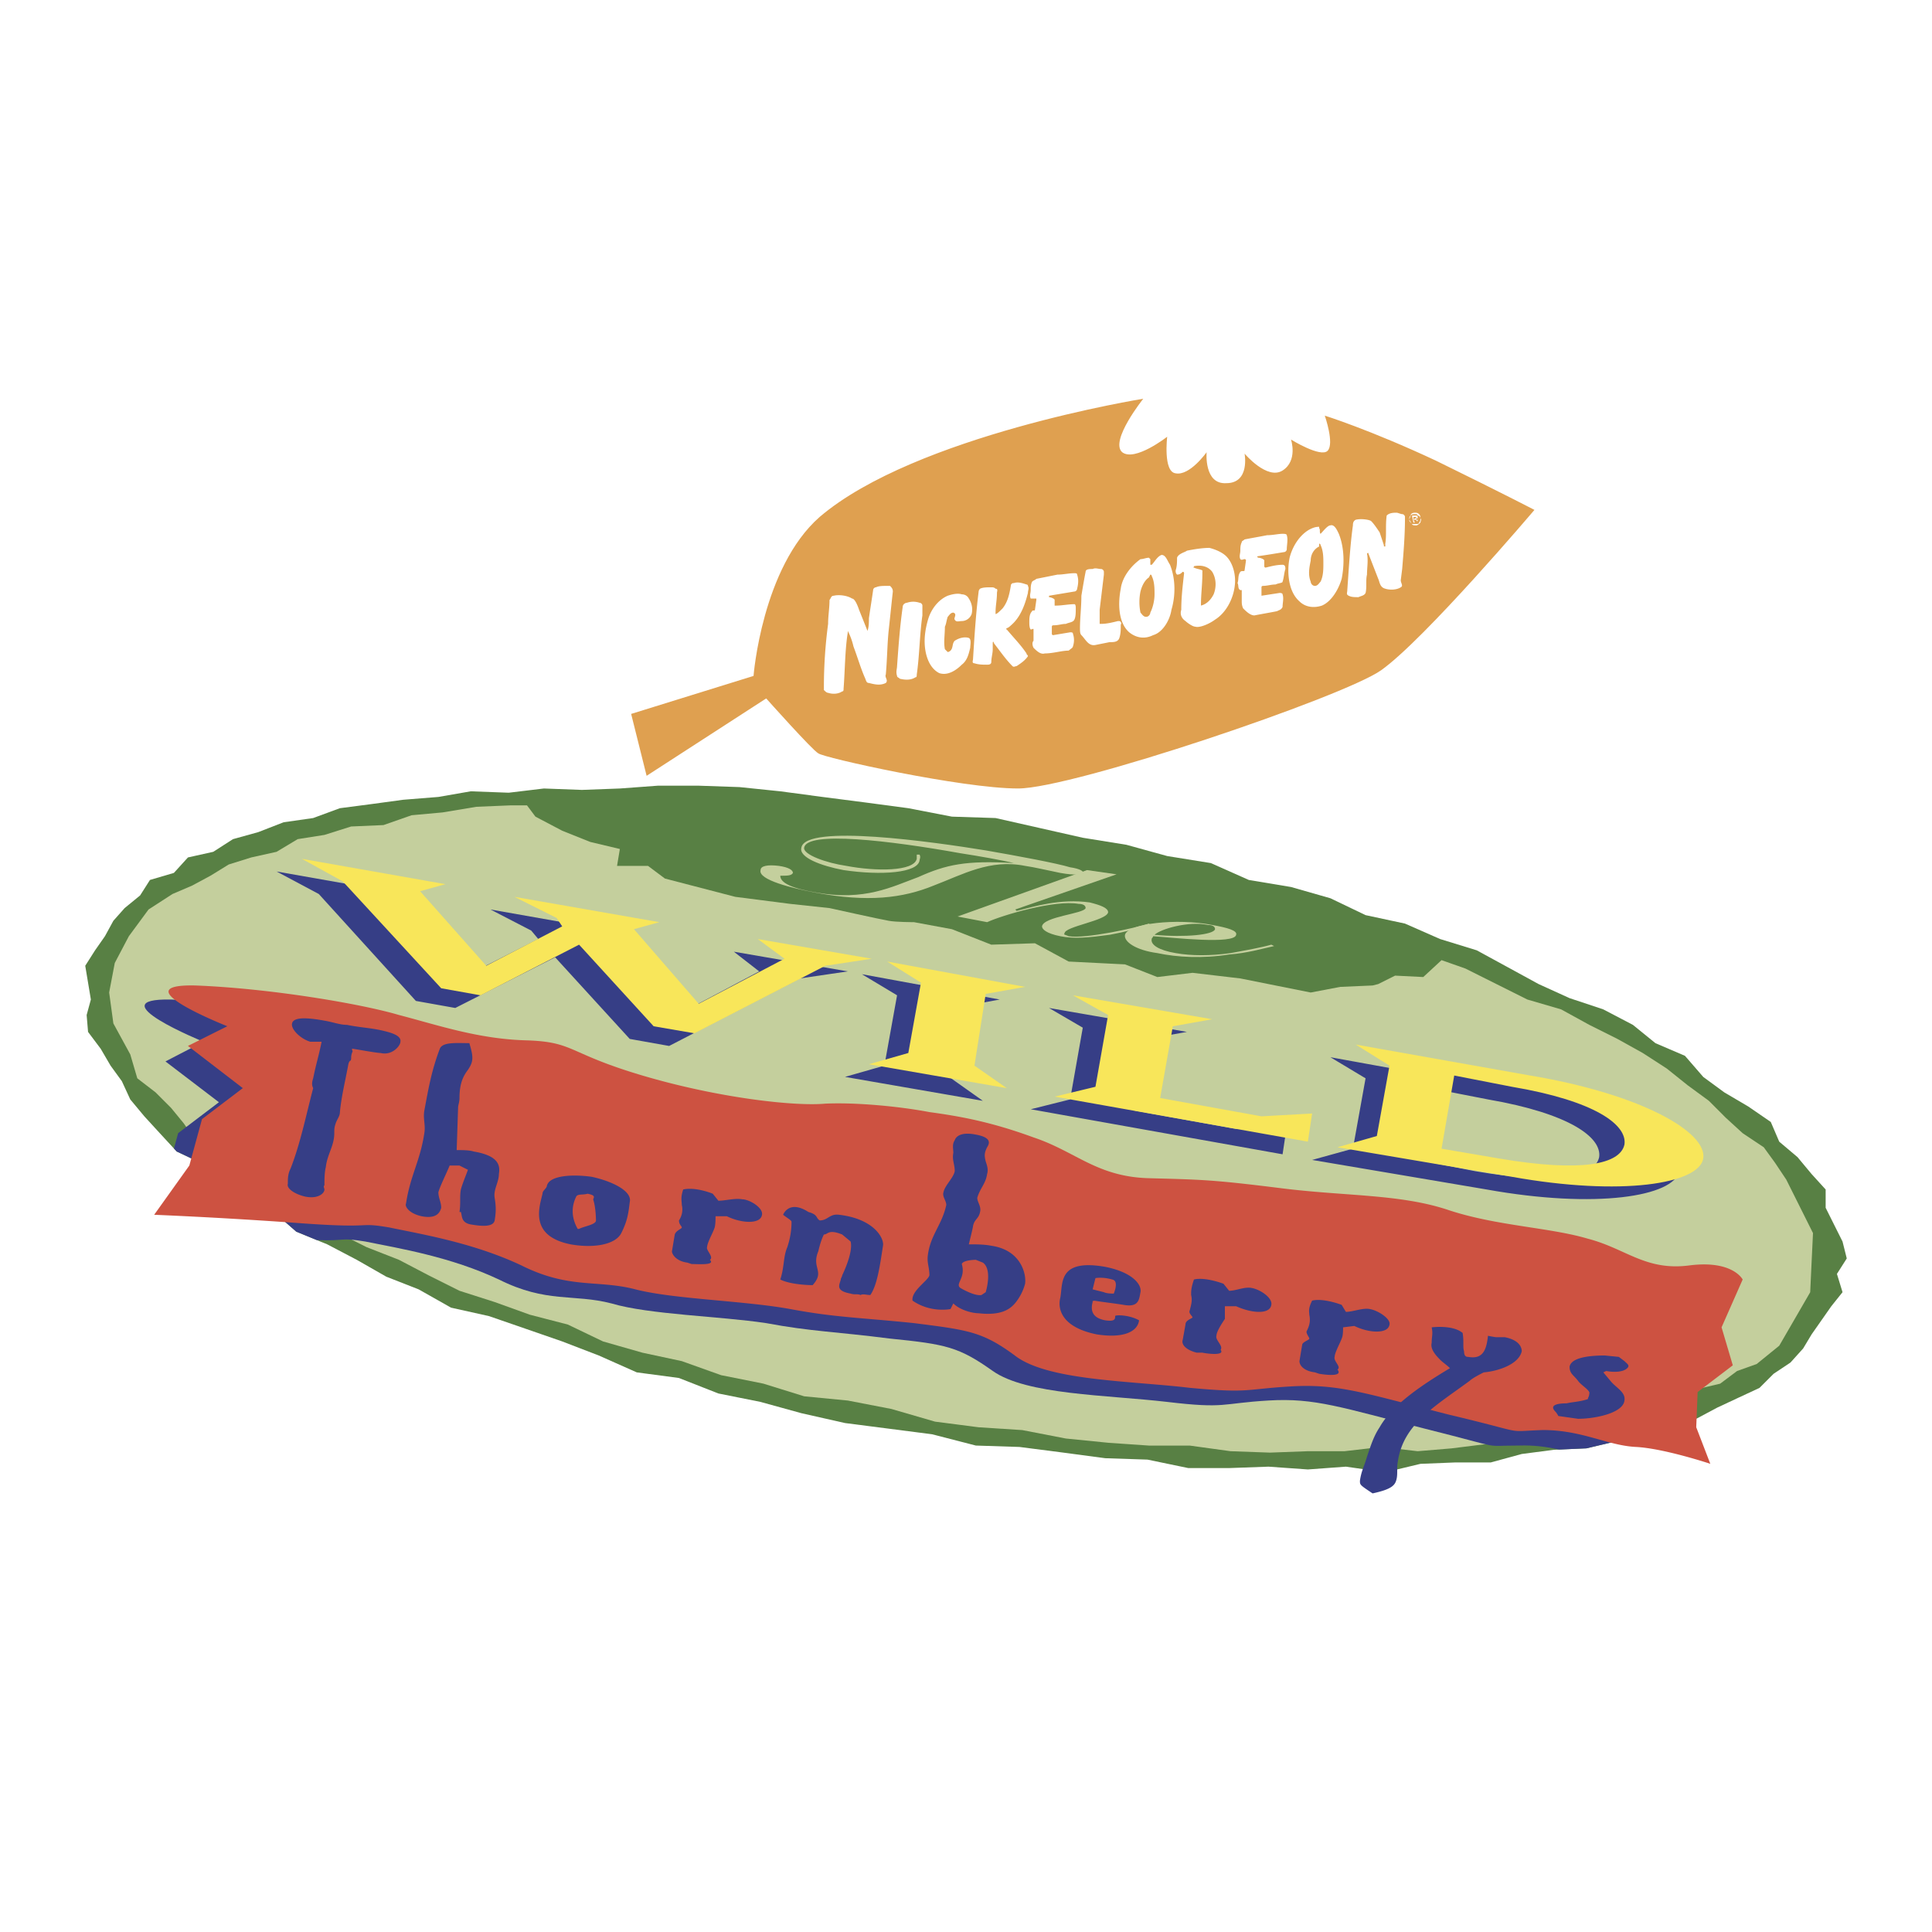 <svg xmlns="http://www.w3.org/2000/svg" width="2500" height="2500" viewBox="0 0 192.756 192.756"><g fill-rule="evenodd" clip-rule="evenodd"><path fill="#fff" d="M0 0h192.756v192.756H0V0z"/><path fill="#588044" d="M183.83 128.922l-1.121 1.402-.984 1.405-.983 1.404-.842 1.404-1.263 1.402-1.684 1.123-1.404 1.405-2.106.982-2.105.983-2.106 1.123-2.668.703-2.386.982-2.948.561-2.947.701-3.228.141-3.229.421-3.088.842h-3.509l-3.51.141-3.51.842-3.93-.561-3.791.279-3.929-.279-3.93.141h-4.072l-4.071-.844-4.211-.139-4.211-.562-4.351-.561-4.352-.14-4.352-1.123-4.351-.563-4.352-.56-4.351-.983-4.072-1.123-4.211-.844-3.93-1.543-4.212-.562-3.789-1.684-3.651-1.404-3.649-1.264-3.649-1.261-3.791-.844-3.229-1.824-3.228-1.264-2.948-1.684-2.948-1.545-3.088-1.263-2.246-1.965-2.667-1.404-2.246-1.825-2.106-1.545-2.667-1.261-1.684-1.826-1.544-1.684-1.404-1.686-.842-1.824-1.123-1.545-.983-1.683-1.263-1.684-.141-1.685.421-1.545-.28-1.684-.281-1.685.982-1.543.983-1.404.843-1.544 1.123-1.264 1.544-1.263.982-1.544 2.387-.702 1.403-1.544 2.527-.562 1.965-1.263 2.527-.702 2.526-.982 2.949-.422 2.667-.982 3.228-.422 3.089-.42 3.509-.281 3.228-.562 3.791.14 3.509-.421 3.79.141 3.79-.141 3.79-.28h4.071l4.071.14 4.071.421 4.211.562 4.352.561 4.211.562 4.351.842 4.352.14 4.352.983 4.351.983 4.352.702 4.07 1.123 4.352.701 3.791 1.685 4.211.702 3.929 1.123 3.51 1.684 3.93.843 3.51 1.544 3.65 1.123 3.088 1.683 3.088 1.686 3.088 1.404 3.369 1.123 2.949 1.543 2.246 1.824 2.947 1.264 1.825 2.105 2.105 1.545 2.387 1.405 2.246 1.543.842 1.966 1.826 1.543 1.402 1.686 1.404 1.543v1.824l.842 1.686.842 1.683.422 1.686-.982 1.543.56 1.826z"/><path d="M180.742 125.973l.141-2.947-1.543-3.088-1.123-2.246-1.123-1.684-1.123-1.545-2.105-1.404-1.686-1.543-1.684-1.686-2.105-1.543-2.107-1.686-2.385-1.543-2.527-1.404-2.807-1.404-2.809-1.543-3.369-.984-3.088-1.543-3.088-1.545-2.387-.842L142 97.479l-2.809-.141-1.684.842-.562.141-3.229.141-2.947.561-7.02-1.404-4.771-.561-3.51.422-3.229-1.264-5.615-.282-3.369-1.824-4.352.14-3.93-1.544-3.79-.702s-1.825 0-2.526-.14c-.843-.141-5.896-1.264-5.896-1.264l-3.93-.421-5.475-.702-7.019-1.825-1.685-1.263h-3.089l.281-1.685-2.948-.702-2.808-1.123-2.667-1.403-.842-1.123h-1.685l-3.369.14-3.369.562-3.088.281-2.808.982-3.229.141-2.663.841-2.668.421-2.105 1.264-2.526.562-2.247.702-1.825 1.123-1.825.982-1.965.842-2.387 1.544-1.965 2.667-1.404 2.667-.561 2.947.421 3.088 1.685 3.088.702 2.387 1.825 1.404 1.544 1.545 1.264 1.543 1.263 1.826 1.965 1.543 2.527 1.264 2.105 1.684 2.527 1.404 2.246 1.686 2.807 1.543 2.808 1.404 3.229 1.264 2.948 1.543 3.088 1.545 3.509 1.123 3.51 1.264 3.79.982 3.51 1.684 3.93 1.123 3.931.842 3.931 1.404 4.211.842 4.071 1.264 4.352.422 4.352.842 4.352 1.264 4.351.561 4.352.281 4.352.842 4.213.422 4.07.281h4.07l4.07.561 3.932.141 3.789-.141h3.65l3.65-.42 3.648.42 3.369-.281 3.369-.42 3.088-.562 2.949-.42 2.947-.703 2.807-.561 2.809-.281 2.387-.982 2.525-.561 1.545-1.404 2.387-.562 1.684-1.262 1.965-.703 2.246-1.824 1.545-2.668 1.543-2.666.137-2.953z" fill="#c4cf9d"/><path fill="#363e86" d="M45.422 100.566l9.967-5.054 7.44 8.142 3.93.701 13.055-6.738 4.772-.701-11.37-1.965 2.527 1.965-8.984 4.773-6.597-7.58 3.088-.843-14.318-2.526 4.07 2.105.703.843-8.283 4.21-6.597-7.44 3.088-.982-14.318-2.526 4.211 2.245 9.686 10.668 3.93.703zM85.991 97.197l3.509 2.106-1.264 7.017-3.93 1.123 13.756 2.387-3.368-2.387 1.263-7.017 3.789-.703-13.755-2.526zM128.383 112.357l-5.053.282-10.107-1.827 1.263-7.158 3.93-.701-13.756-2.387 3.369 1.965-1.263 7.158-3.93.983 25.127 4.492.42-2.807zM141.438 115.727l1.264-7.16 5.756 1.123c8.141 1.404 11.369 3.791 11.09 5.756-.422 1.965-4.211 2.807-12.354 1.404l-5.756-1.123zm-10.528 0l17.406 2.947c10.949 1.965 18.67.701 19.23-1.824.422-2.668-6.316-7.02-17.125-8.984-4.352-.701-11.51-1.264-11.51-1.264l-6.178-1.123 3.51 2.105-1.264 7.02-4.069 1.123zM17.067 99.723c7.44.281 16.564 1.826 20.354 2.949 3.79.982 7.861 2.387 12.774 2.525 4.773.141 3.931 1.264 11.511 3.51s15.16 3.088 18.249 2.809c3.088-.141 7.58.279 10.528.842 2.948.42 6.176.982 10.389 2.527 4.07 1.402 6.316 3.93 11.369 4.07 5.193.141 6.316.141 13.055.982s12.072.701 16.986 2.246c4.912 1.545 9.965 1.824 13.756 2.807 3.93.982 5.756 3.229 10.107 2.668 4.352-.562 5.475 1.404 5.475 1.404l-2.246 4.771 1.123 3.791-3.51 2.666-.076 1.875-.346.092-2.387.982-2.947.561-2.947.701-2.742.121c-1.197-.264-2.506-.453-3.996-.4-3.93 0-.982.42-9.404-1.686-8.283-2.105-10.949-3.088-15.582-2.807-4.773.281-4.211.842-10.107.141-6.035-.703-14.037-.703-17.406-3.088-3.369-2.387-4.632-2.668-10.247-3.23-5.475-.701-7.861-.701-12.353-1.543-4.632-.701-11.651-.842-15.441-1.965-3.791-.982-6.458 0-11.23-2.387-4.772-2.246-9.826-3.088-13.336-3.791-2.589-.432-1.863-.031-4.829-.143l-2.049-.84-2.246-1.965-2.667-1.404-2.246-1.824-2.105-1.545-2.667-1.262-.276-.299.417-1.527 4.07-3.088-5.334-4.07 3.79-1.965c-.003.002-10.671-4.35-3.231-4.211z"/><path fill="#f8e65a" d="M47.949 99.303l9.826-5.054 7.44 8.142 4.071.701 13.054-6.738 4.633-.701-11.37-1.965 2.667 1.965-8.563 4.492-6.457-7.44 2.527-.702-14.459-2.527 4.211 2.106.561.842-7.58 3.93-6.597-7.439 2.527-.702-14.318-2.527 4.07 2.246L44.019 98.6l3.93.703zM88.517 95.933l3.369 2.106-1.263 7.02-3.931 1.121 13.757 2.386-3.228-2.246 1.123-7.158 3.929-.701-13.756-2.528zM130.91 111.094l-5.053.281-10.107-1.826 1.264-7.158 3.929-.702-13.896-2.386 3.51 1.965-1.264 7.16-4.072.982 25.267 4.492.422-2.808zM143.824 114.604l1.264-7.299 5.756 1.123c8.281 1.402 11.51 3.789 11.229 5.754-.42 1.965-4.211 2.809-12.492 1.404l-5.757-.982zm-10.386-.141l17.406 2.947c10.949 1.965 18.67.703 19.09-1.824.422-2.668-6.316-6.457-17.266-8.281l-17.406-3.09 3.369 2.105-1.264 7.02-3.929 1.123z"/><path d="M91.746 85.265c.141.281 0 .421 0 .562-.14 1.263-3.79 1.544-7.58.982-2.246-.421-4.492-1.263-4.211-2.246.421-2.386 13.195-.562 18.389.281 3.229.562 7.018 1.264 8.422 1.685.982.141 1.404.421 1.264.562 0 .14-.701.281-2.246 0-1.404-.281-2.527-.562-3.51-.702-3.51-.702-6.176.842-9.124 1.965-3.088 1.264-6.598 1.685-11.792.702-2.246-.421-5.755-1.264-5.475-2.246 0-.421.702-.562 1.825-.421.982.14 1.403.421 1.403.702-.14.281-.561.281-1.263.281 0 .702 1.123 1.263 3.649 1.685 4.772.842 7.439-.562 10.107-1.544 2.807-1.264 4.772-1.685 9.545-1.404-1.123-.281-3.51-.702-5.334-.983-7.019-1.263-15.3-2.246-15.582-.562-.14.702 2.246 1.544 4.211 1.825 2.948.562 6.738.562 7.019-.702v-.421h.283v-.001z" fill="#c4cf9d"/><path d="M95.536 91.441l12.916-4.632 2.947.421-10.107 3.51.141.14c1.684-.421 4.352-1.263 7.299-.842 1.123.281 1.826.562 1.826.982-.141.843-4.352 1.404-4.352 2.106-.141.14.139.14.42.281 1.686.281 6.738-.842 8.002-1.263l.141.14c-.982.281-2.527.702-4.072.982-2.105.281-3.508.421-4.912.141s-1.824-.702-1.824-.982c.139-.983 4.211-1.264 4.352-1.825 0-.281-.281-.421-.703-.421-2.387-.421-7.58 1.123-9.123 1.825l-2.951-.563z" fill="#c4cf9d"/><path d="M121.225 92.705c-.141.561-2.949.842-6.037.561.562-.561 3.369-1.403 5.334-.982.421 0 .703.14.703.421zm5.615 1.544c-.982.281-2.527.562-4.072.842-1.965.28-3.93.28-5.475 0-1.684-.281-2.525-.842-2.385-1.404 0-.14.141-.14.141-.281 1.965.141 8.141.842 8.281-.141.141-.421-.842-.702-2.387-.982-3.51-.702-8.422-.14-8.703.982-.141.702 1.123 1.544 3.229 1.825 1.965.421 4.492.562 7.16.14 1.824-.14 3.229-.562 4.49-.842l-.279-.139z" fill="#c4cf9d"/><path d="M19.453 98.32c7.44.279 16.564 1.824 20.354 2.947 3.79.982 7.861 2.387 12.634 2.527 4.913.141 4.071 1.264 11.651 3.51 7.581 2.244 15.161 3.088 18.249 2.807 3.089-.141 7.44.281 10.388.842 3.088.422 6.176.982 10.387 2.527 4.213 1.404 6.318 3.93 11.512 4.07s6.316.141 13.055.982c6.598.842 12.072.562 16.984 2.246 4.773 1.545 9.967 1.686 13.758 2.809 3.789.982 5.754 3.229 10.107 2.666 4.35-.561 5.334 1.404 5.334 1.404l-2.105 4.771 1.121 3.791-3.508 2.668-.141 3.508 1.404 3.65s-4.633-1.545-7.441-1.684c-2.807-.141-5.334-1.686-9.264-1.686-4.07.141-1.123.422-9.406-1.543-8.281-2.107-10.949-3.09-15.721-2.809-4.773.281-4.07.701-10.107.141-5.896-.701-13.896-.701-17.266-3.088-3.369-2.527-4.773-2.668-10.248-3.369-5.475-.562-7.861-.562-12.353-1.404-4.633-.842-11.651-.982-15.441-1.965s-6.598 0-11.37-2.387c-4.773-2.246-9.826-3.088-13.195-3.789-3.369-.562-1.123.141-8.844-.422a489.049 489.049 0 0 0-14.599-.842l3.509-4.914 1.263-4.631 4.071-3.09-5.475-4.211 3.93-1.965c.002.004-10.667-4.207-3.227-4.067z" fill="#cd5241"/><path d="M162.072 139.73c.141-.842-.842-1.264-1.402-1.965l-.703-.844.281-.139c.703.139 1.686.139 2.105-.281.281-.281 0-.422-.281-.703l-.561-.42-1.404-.141c-1.824 0-3.369.281-3.51 1.123 0 .701.422.842.844 1.404.279.42 1.262.982 1.123 1.262 0 .281-.141.422-.141.562-.842.281-1.545.281-2.105.422-.844 0-1.826.139-1.123.842 0 0 .141.141.279.422l1.967.279c1.684.002 4.493-.559 4.631-1.823zM151.826 134.816c0-.42-.281-1.123-1.686-1.402h-.842c-.141 0-.842-.141-.842-.141-.141 1.264-.422 2.387-1.965 2.105-.141 0-.422 0-.422-.562-.141-.42 0-.982-.141-1.824-.982-.842-3.088-.562-3.088-.562.141.703 0 .844 0 1.545-.141.562.281 1.123.842 1.686.281.279.703.561.982.842-2.807 1.684-5.754 3.648-7.018 5.895-.562.844-.842 1.686-1.264 2.949-.281.982-.562 1.402-.701 2.387 0 .42 0 .42 1.262 1.262 1.967-.42 2.246-.842 2.387-1.402.141-.562 0-1.123.141-1.826.562-3.648 3.51-5.334 7.158-8 .281-.281 1.125-.703 1.404-.844 1.547-.141 3.512-.844 3.793-2.108zM138.631 132.15c.141-.562-1.123-1.404-1.965-1.545-.703-.141-1.686.281-2.387.281l-.422-.701s-1.824-.703-2.947-.422c-.422.842-.281 1.123-.281 1.404.141.701 0 1.123-.281 1.684 0 .281.281.562.281.701 0 .141-.561.281-.701.562l-.281 1.684c0 .422.422.984 1.545 1.123l.42.141c.842.141 2.387.281 1.826-.42.42-.281-.422-.844-.281-1.264 0-.422.561-1.404.701-1.826.141-.279.141-.842.141-1.123l1.123-.139c1.403.702 3.368.843 3.509-.14zM126.84 130.186c.139-.703-1.123-1.545-1.967-1.686-.701-.141-1.543.281-2.244.281l-.562-.701s-1.824-.703-2.947-.422c-.281.842-.281 1.123-.281 1.545.141.561 0 .982-.141 1.543-.141.281.281.562.281.701-.141.141-.703.281-.703.703l-.279 1.543c-.141.422.279.984 1.402 1.264h.562c.701.141 2.246.281 1.824-.279.281-.422-.561-.984-.42-1.404 0-.422.561-1.264.842-1.686v-1.264h1.123c1.543.703 3.369.844 3.51-.138zM88.096 124.289c.14-.701-.843-2.668-4.352-3.088-.982-.141-1.123.561-1.965.561-.421-.279-.14-.561-1.123-.842-1.965-1.264-2.527.281-2.527.281.562.42.842.561.842.701 0 .842-.14 1.686-.421 2.527-.421.982-.281 1.965-.702 3.229 1.123.561 3.228.561 3.228.561 1.263-1.402-.14-1.684.562-3.369.14-.561.281-1.121.562-1.684.421 0 .421-.561 1.825 0l.843.701c.28 1.123-.843 3.369-.843 3.369 0 .141-.14.281-.14.422-.141.561-.562 1.123.983 1.404.421.141.702 0 .982.141.281-.141.562 0 .982 0 .703-.984.983-3.09 1.264-4.914zM76.024 121.201c.14-.703-1.264-1.545-1.965-1.545-.702-.141-1.685.141-2.386.141l-.562-.701s-1.685-.703-2.948-.422c-.28.842-.14 1.123-.14 1.545.14.561 0 1.123-.281 1.543 0 .422.281.562.281.703s-.562.279-.702.701l-.281 1.684c0 .281.421.984 1.544 1.123l.421.141c.702 0 2.386.141 1.825-.42.421-.281-.421-.982-.281-1.264 0-.422.562-1.404.702-1.824.14-.281.14-.984.14-1.264h1.123c1.404.701 3.369.842 3.51-.141zM49.353 121.762c.141-.842.141-1.402 0-2.246-.14-.842.421-1.543.421-2.385.14-.844 0-1.826-2.527-2.246-.421-.141-1.123-.141-1.684-.141l.14-4.211c0-.281.14-.562.14-.984 0-1.543.421-2.244.842-2.807.562-.842.562-1.264.141-2.668-1.263 0-2.667-.139-2.948.562-.843 2.246-1.123 3.93-1.544 6.176-.14.844.14 1.404 0 2.246-.421 2.809-1.404 4.211-1.825 7.02-.141.281.281.982 1.544 1.264 1.404.279 1.825-.281 1.965-.844 0-.561-.281-.982-.281-1.543.141-.562.842-1.965 1.123-2.668h.982l.842.422c-.14.422-.561 1.404-.702 1.965-.141.701 0 1.404-.141 2.246h.141c.141.422 0 1.123 1.123 1.264.844.14 2.107.281 2.248-.422zM62.829 119.938c.281-1.123-1.825-2.105-3.79-2.527-1.965-.279-4.352-.141-4.492.982-.14.281-.421.422-.421.703-.281 1.264-1.404 4.211 2.808 5.053 2.386.422 4.492 0 5.053-1.123s.701-1.825.842-3.088zm-3.37 1.824c0 .422-1.123.562-1.684.844h-.141c-.562-.984-.702-2.107-.14-3.23.14-.279.702-.139 1.123-.279.702.141.702.279.562.561.28.84.28 2.104.28 2.104zM102.273 128.08c.141-.984-.42-3.369-3.369-3.791-.701-.141-1.543-.141-2.246-.141 0 0 .421-1.684.421-1.824.141-.703.561-.703.701-1.404.141-.561-.279-.982-.279-1.404.279-.982.842-1.402.982-2.385.139-.422 0-.844-.141-1.264-.141-.562-.141-.842.141-1.404.279-.422.42-.982-1.123-1.264-1.405-.281-1.966.141-2.106.562-.281.42-.14.842-.14 1.264-.141.701.14 1.121.14 1.824-.14.701-.982 1.402-1.123 2.105-.141.42.28.842.28 1.264-.421 1.965-1.544 2.947-1.825 4.912-.14.842.141 1.264.141 2.105-.141.562-1.825 1.545-1.685 2.527 1.825 1.264 3.791.842 3.791.842l.281-.561c.702.701 1.965.982 2.526.982 2.527.281 3.369-.562 3.932-1.404a5.1 5.1 0 0 0 .701-1.541zm-3.929.842l-.422.281c-.701.139-2.105-.703-2.105-.703-.562-.42.562-.982.14-2.387.141-.42 1.405-.42 1.405-.42l.701.279c.982.704.281 2.95.281 2.95zM113.645 131.729c-.982-.561-2.387-.561-2.387-.42 0 .279 0 .561-.982.42-1.545-.281-1.404-1.264-1.264-1.824 0-.281 0 0 .141-.141.842.141 2.105.281 2.947.422 1.545.279 1.545-.562 1.686-1.264.141-.703-.703-1.967-3.51-2.527-4.773-.842-4.211 1.686-4.492 3.088-.281 1.123.141 2.947 3.65 3.65 2.666.42 4.07-.281 4.211-1.404zm-2.528-2.667c-.141 0-.701 0-.982-.141l-1.123-.281.281-1.123s.701-.141 1.684.141c.703.141.14 1.404.14 1.404zM39.948 103.936c.141-.703-1.263-.982-1.825-1.123-1.264-.281-2.106-.281-3.509-.562-.702 0-1.404-.281-2.246-.42-1.544-.281-3.088-.422-3.229.279-.141.562.842 1.545 1.825 1.826h1.123c-.281 1.402-.562 2.244-.842 3.648-.141.422-.141.703 0 .982-.702 2.668-1.264 5.475-2.246 8.002-.281.562-.281.982-.281 1.545-.14.42.562.982 1.685 1.262 1.263.281 1.965-.279 1.965-.701 0-.141-.141-.281 0-.422 0-.561 0-1.262.141-1.824.14-1.264.842-2.105.842-3.369 0-.42 0-.561.141-.982.14-.42.421-.701.421-1.123.141-1.543.562-3.229.842-4.773.14-.561.281-.139.281-.701 0 0 0-.281.14-.561 0-.141-.14-.281 0-.281.141 0 2.387.422 2.808.422 1.121.278 1.964-.705 1.964-1.124z" fill="#363e86"/><path d="M62.969 71.228l12.212-3.791s.842-10.809 6.597-15.862c9.546-8.142 32.286-11.792 32.286-11.792s-3.369 4.211-2.105 5.334c1.264.982 4.492-1.544 4.492-1.544s-.42 3.51.842 3.65c1.404.281 3.09-2.105 3.09-2.105s-.281 3.229 1.965 3.088c2.387 0 1.824-2.948 1.824-2.948s2.246 2.667 3.791 1.685c1.543-.982.842-3.088.842-3.088s2.947 1.825 3.648 1.123c.703-.702-.279-3.51-.279-3.51s4.492 1.404 11.09 4.492c6.598 3.229 9.826 4.913 9.826 4.913s-10.949 12.914-15.301 16.002c-3.791 2.667-30.742 11.792-36.217 11.792-5.616 0-19.512-3.088-19.934-3.51-.562-.28-5.194-5.475-5.194-5.475l-11.932 7.721-1.543-6.175z" fill="#dfa050"/><path d="M84.586 63.086c-.28 1.685-.28 3.79-.421 5.615 0 .141 0 .281-.141.281-.421.281-.982.281-1.403.141-.141 0-.281-.141-.421-.281v-.281c0-2.105.14-4.211.421-6.317 0-.842.14-1.544.14-2.386.14-.14.14-.421.421-.421.562-.14 1.404 0 1.825.281.281 0 .562.702.702 1.123l.842 2.105c.141-.421.141-.842.141-1.263.14-.982.281-1.825.421-2.808 0-.14.14-.28.281-.28.281-.141.702-.141 1.123-.141h.281c.14.141.281.281.281.562-.141 1.263-.281 2.667-.421 3.93-.141 1.404-.141 2.808-.281 4.352-.14.28.281.562 0 .842-.562.281-1.123.141-1.684 0-.281 0-.281-.28-.421-.562-.421-.982-.702-1.965-1.123-3.088a6.749 6.749 0 0 0-.562-1.544c-.001-.001-.001-.001-.001.14zM137.508 57.752c.141.281.141.842.701.982.422.14 1.123.14 1.545-.14.281-.141 0-.421 0-.702l.141-1.123c.141-1.685.279-3.369.279-5.053v-.141c0-.14-.139-.281-.279-.281s-.422-.14-.562-.14c-.281 0-.701 0-.982.281-.141.982 0 1.965-.141 2.807v.281c-.141 0-.141 0-.141-.14l-.42-1.263c-.281-.421-.562-.842-.842-1.123-.141-.141-.984-.281-1.545-.141-.281.141-.281.421-.281.562-.279 1.965-.42 4.492-.561 6.457 0 .281-.141.421.141.562.279.141.561.141.982.141.279-.141.561-.141.701-.421.141-.562 0-1.264.141-1.825 0-.702.141-1.404 0-2.105 0 0 .141-.141.141 0l.982 2.525zM109.854 56.769c.141 0 .281.141.281.281v.281l-.422 3.509v1.404h.141c.562 0 1.123-.141 1.686-.281.141 0 .279 0 .279.14.141 0 0 .141 0 .281 0 .421 0 .842-.139 1.263-.141.421-.562.421-.984.421l-1.402.281c-.703.141-.982-.562-1.404-.982-.141-.141-.141-.421-.141-.702 0-.982.141-2.105.141-3.229.141-.842.281-1.684.422-2.386 0-.281.42-.281.701-.281.28-.141.561 0 .841 0zM100.449 62.665c-.141.141 0 .141 0 .141.701.842 1.404 1.544 1.965 2.387 0 .14.141.14.141.28-.281.421-.701.702-1.123.983-.141 0-.281.14-.422 0-.701-.702-1.264-1.544-1.824-2.246-.141-.421-.141 0-.141 0v.562c0 .421-.141.842-.141 1.263 0 .281-.281.281-.42.281-.422 0-.844 0-1.264-.14-.281 0-.141-.281-.141-.421.141-2.247.281-4.492.561-6.738 0 0 0-.141.141-.281.281-.14.703-.14 1.123-.14.141 0 .281 0 .422.14.281 0 .141.281.141.421 0 .702-.141 1.263-.141 1.965v.141c.141 0 .42-.281.701-.562.562-.702.703-1.544.844-2.387.139-.14.139-.14.279-.14.422-.14.842 0 1.264.14 0 0 .141 0 .141.141.141.281 0 .421 0 .702-.281 1.123-.701 2.386-1.684 3.229 0-.002-.281.279-.422.279zM105.082 63.367l1.684-.281c.141 0 .281 0 .281.14.141.421.141.842 0 1.264 0 .141-.281.281-.422.421-.701 0-1.543.281-2.387.281-.42.14-.842-.281-1.123-.562-.139-.281-.139-.562 0-.702v-1.123c0-.141-.139 0-.279 0-.141-.141-.141-.562-.141-.702 0-.421 0-.842.281-1.123 0-.14.279 0 .279-.14l.141-.982v-.14h-.561c-.141-.281 0-.562 0-.843 0-.28 0-.562.141-.842.139-.141.279-.141.42-.281l2.105-.421c.562 0 1.123-.141 1.686-.141.141 0 .279 0 .279.141.141.421.141.842 0 1.404 0 .14-.139.281-.279.281l-2.527.421v.141c.141 0 .561.141.561.281v.562h.141c.562 0 1.264-.141 1.826-.141.141 0 .141.281.141.421 0 .421 0 .842-.141 1.123-.141.28-.562.28-.844.421-.42 0-.701.141-1.262.141 0 0-.141 0-.141.14v.702c0-.002 0 .139.141.139zM96.659 59.717c.281.421.421.982.281 1.544a1.057 1.057 0 0 1-.983.702c-.28 0-.561.14-.702-.14-.14-.141.281-.562-.14-.702-.281 0-.421.281-.562.421-.141.421-.141.702-.281.983 0 .842-.14 1.544 0 2.246l.281.281s.141 0 .281-.141c.281-.28.14-.702.421-.982.421-.281.983-.421 1.404-.281.281.141.141.702.141.983-.141.562-.281 1.263-.843 1.684-.561.562-1.403 1.123-2.246.842-.842-.421-1.263-1.403-1.404-2.386-.14-.983 0-1.965.281-2.948.281-.983.983-1.965 1.965-2.387.421-.14.982-.28 1.403-.14.282 0 .562.14.703.421zM91.746 60.138c.141 0 .281.14.281.281v.982c-.281 1.965-.281 3.931-.561 5.896 0 .14 0 .28-.141.28-.421.281-.983.281-1.544.141-.14-.141-.281-.141-.281-.281-.14-.421 0-.702 0-.982.141-1.965.281-3.931.562-5.896 0-.281.281-.421.421-.421.42-.14.842-.14 1.263 0zM122.348 55.505c.701.702.982 1.966.842 2.948-.141 1.264-.842 2.667-1.965 3.369-.562.421-1.545.842-1.965.702-.281 0-.844-.421-.984-.562-.42-.281-.561-.702-.42-1.123 0-1.263.141-2.386.281-3.65 0 0 0-.14-.141-.14-.141.14-.281.281-.562.281-.141-.141-.141-.281-.141-.421.141-.421.141-.843.141-1.264.141-.421.842-.562.982-.702.703-.14 1.545-.28 2.246-.28.563.141 1.264.421 1.686.842zm-3.229.983c0 .14-.141.14 0 .14.279.141.561.141.842.281v.28c0 1.123-.141 2.106-.141 3.088v.141c.562-.141.982-.562 1.264-1.123.281-.702.281-1.544-.141-2.246-.422-.561-1.123-.701-1.824-.561z" fill="#fff"/><path d="M114.768 55.787v.562h.141c.279-.281.561-.843.982-.983.42 0 .561.562.842.983.561 1.404.561 3.088.141 4.492-.141.983-.842 2.246-1.824 2.527-.844.421-1.686.28-2.387-.281-1.123-.983-1.123-2.948-.844-4.352.141-1.123.982-2.246 1.967-2.948.279 0 .561-.141.842-.141l.14.141zm.42 3.509c0-.562 0-1.263-.279-1.825 0 0 0-.141-.141-.141l-.141.281c-.422.281-.701.842-.842 1.404a5.29 5.29 0 0 0 0 2.105c.141.141.279.421.561.421s.422-.28.422-.421c.281-.561.42-1.263.42-1.824zM125.857 59.436l1.824-.28s.281 0 .281.14c.141.421 0 .842 0 1.263-.141.281-.281.281-.562.421-.701.141-1.543.281-2.246.421-.42 0-.842-.421-1.123-.702-.141-.281-.141-.562-.141-.702v-1.123h-.141c-.279-.14-.139-.421-.279-.702.141-.421 0-.702.279-1.123.141-.14.422 0 .422-.14l.141-.983s0-.14-.141-.14-.281.14-.422 0c-.139-.281 0-.562 0-.843 0-.28 0-.561.141-.842 0-.141.141-.141.281-.281.701-.14 1.545-.281 2.246-.421.561 0 1.123-.14 1.545-.14.141 0 .42 0 .42.14.141.421 0 .983 0 1.404 0 .14-.141.281-.279.281-.844.141-1.686.281-2.668.421 0 0 0 .141.141.141s.561.141.561.281v.562s0 .14.141.14c.562-.14 1.123-.28 1.686-.28.279 0 .279.28.279.421-.139.421-.139.842-.279 1.264 0 .14-.422.14-.703.28-.42 0-.842.141-1.264.141 0 0-.139 0-.139.141v.84h-.001zM131.611 52.698c.141.14 0 .421.141.562 0 .14 0 0 0 0 .281-.281.701-.842.982-.842.422-.14.703.562.842.842.562 1.404.562 3.088.281 4.492-.281.982-.982 2.246-1.965 2.667-.842.281-1.684.14-2.246-.421-1.123-.982-1.264-2.948-.982-4.352.281-1.123.982-2.246 1.965-2.808.281-.14.562-.28.982-.28v.14zm.422 3.51c0-.562 0-1.264-.281-1.825 0 0 0-.141-.141-.141v.281c-.561.281-.842.842-.842 1.404-.141.702-.281 1.404 0 2.106 0 .14.141.421.422.421.279 0 .42-.281.561-.421.281-.562.281-1.264.281-1.825zM141.438 51.435c.141 0 .281.14.281.281 0 .14 0 .281-.141.421 0 .141-.141.141-.281.141h-.42c-.141-.141-.141-.281-.281-.421 0-.14.141-.281.141-.421.141-.141.281-.141.422-.141.138-.001.279-.001.279.14zm.14-.141c-.141-.14-.281-.14-.42-.14-.281 0-.422.14-.422.281-.141.14-.141.281-.141.421 0 .141.141.281.281.421 0 .14.281.14.42.14.141 0 .281-.14.422-.281 0-.14.141-.281 0-.421.001-.14.001-.28-.14-.421zm-.281.422h-.139l-.141.14v-.281h.28v.141zm-.279.421h.141l-.141-.281h.28s0 .141.141.141v.14-.14-.141h-.141c0-.14 0-.14.141-.14v-.141s0-.14-.141-.14H140.878l.14.702z" fill="#fff"/></g></svg>